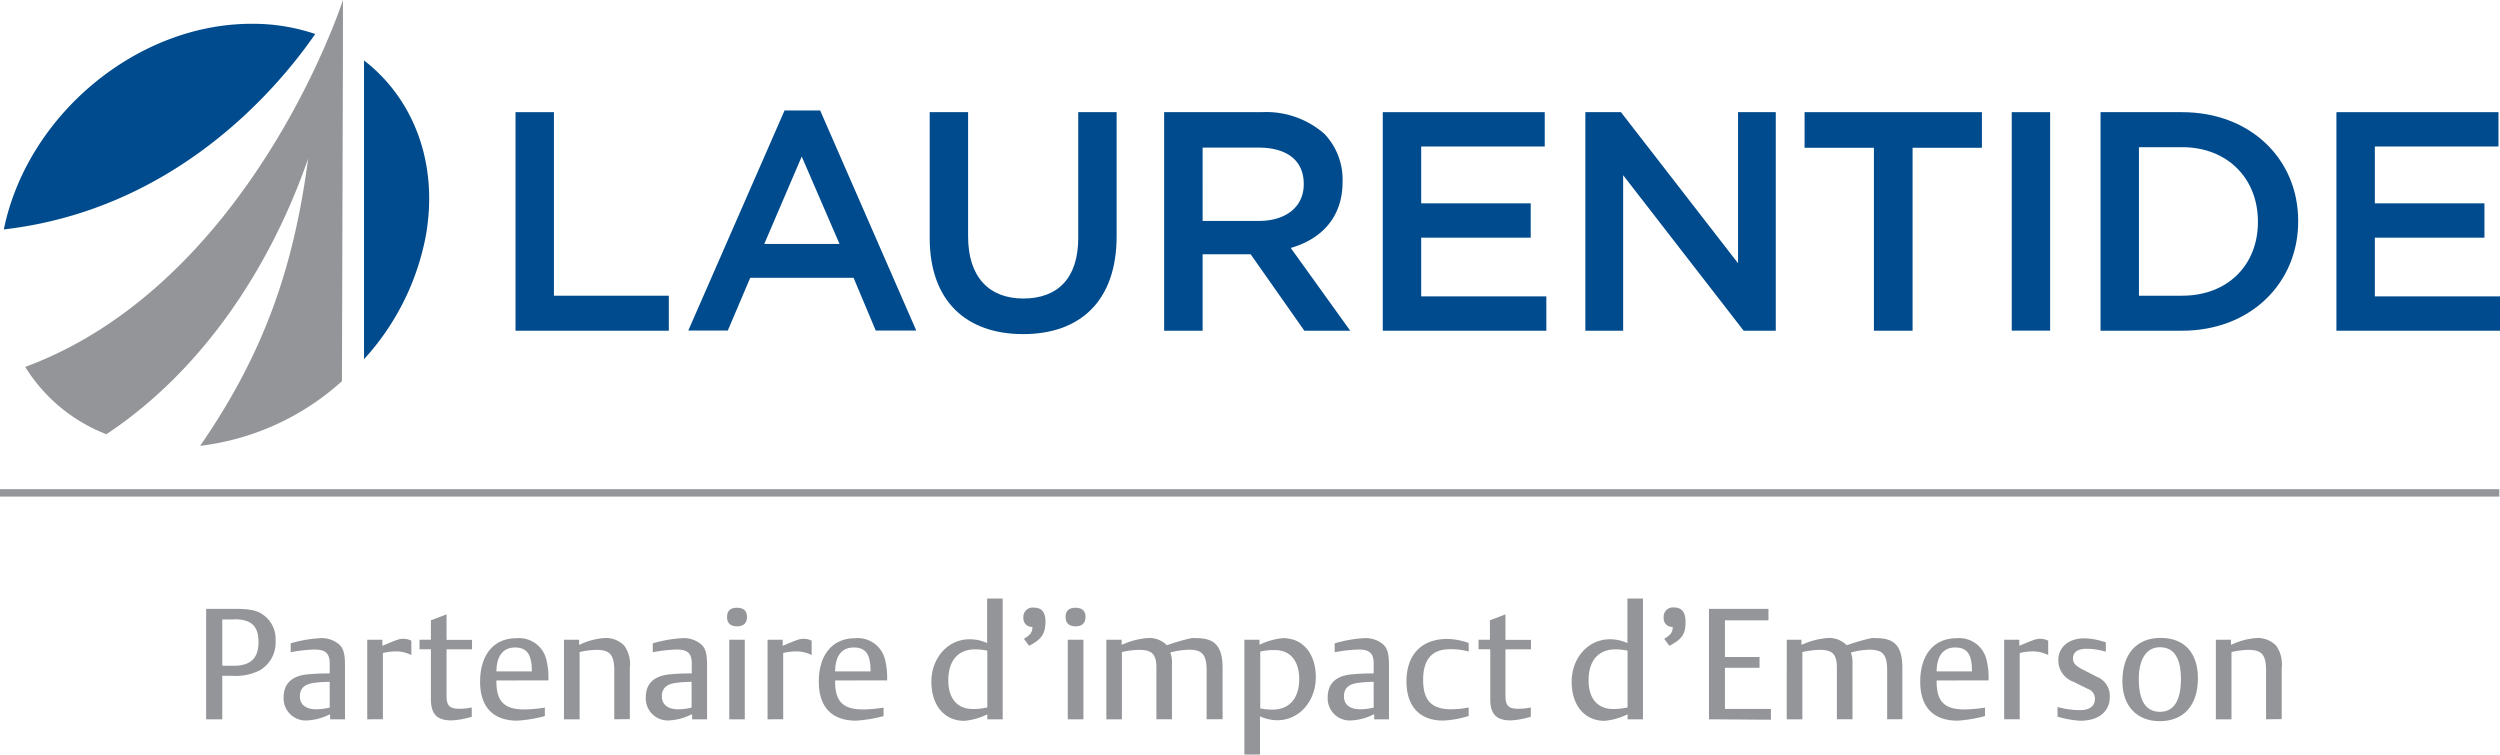 <svg xmlns="http://www.w3.org/2000/svg" width="294.21" height="88.8" viewBox="0 0 294.21 88.8"><path d="M30.55,78.9a6.32,6.32,0,0,1-3.26.63H26.16v5.12h-1.9v-13h3.23c1.87,0,2.71.16,3.45.68a3.49,3.49,0,0,1,1.49,3.06A3.77,3.77,0,0,1,30.55,78.9Zm-3-6H26.16v5.45h1.33c2,0,2.93-.88,2.93-2.79S29.56,72.88,27.54,72.88Z" fill="#939598"/><path d="M38.85,84.65v-.59a.4.4,0,0,1-.16.06,6.44,6.44,0,0,1-2.5.66,2.59,2.59,0,0,1-2.81-2.7c0-1.62.94-2.53,2.81-2.72.83-.07,1.41-.11,2.61-.11V78.08c0-1.18-.5-1.64-1.75-1.64a16.13,16.13,0,0,0-2.84.32V75.71a15.09,15.09,0,0,1,3.49-.61,3.17,3.17,0,0,1,2.24.76c.49.49.66,1.1.66,2.47v6.32Zm-.05-4.41a15.36,15.36,0,0,0-1.89.13c-1.09.15-1.62.66-1.62,1.58s.64,1.52,1.91,1.52a6.81,6.81,0,0,0,1.6-.2Z" fill="#939598"/><path d="M46.49,76.66a6.7,6.7,0,0,0-1.43.19v7.8H43.22V75.29H45V76l.48-.2c1.32-.55,1.54-.62,1.93-.62a2.09,2.09,0,0,1,1,.22v1.69A4,4,0,0,0,46.49,76.66Z" fill="#939598"/><path d="M53.15,84.78c-1.74,0-2.44-.74-2.44-2.52V76.41H49.37V75.29h1.34V73l1.84-.7v3h3v1.12h-3v5.47c0,1.15.37,1.52,1.49,1.52a7.36,7.36,0,0,0,1.48-.15v1.09A9.79,9.79,0,0,1,53.15,84.78Z" fill="#939598"/><path d="M58.42,80.08v.13c0,2.35.94,3.28,3.29,3.28a16.3,16.3,0,0,0,2.41-.22v1a16.1,16.1,0,0,1-3.24.54c-2.86,0-4.38-1.62-4.38-4.59,0-3.16,1.61-5.11,4.26-5.11a3.3,3.3,0,0,1,3.54,2.53,9.06,9.06,0,0,1,.24,2.43Zm2.19-3.88c-1.41,0-2.17,1-2.19,2.81h4.17C62.59,77,62,76.2,60.61,76.2Z" fill="#939598"/><path d="M72.29,84.65V78.94c0-1.87-.5-2.46-2.08-2.46a8.86,8.86,0,0,0-2,.26v7.91H66.37V75.29h1.78v.58c.08,0,.13-.05.17-.05a8.1,8.1,0,0,1,2.92-.74,3,3,0,0,1,2.24.92,3.78,3.78,0,0,1,.64,2.63v6Z" fill="#939598"/><path d="M81.45,84.65v-.59a.43.43,0,0,1-.17.06,6.37,6.37,0,0,1-2.49.66A2.59,2.59,0,0,1,76,82.08c0-1.62.93-2.53,2.81-2.72.82-.07,1.41-.11,2.6-.11V78.08c0-1.18-.49-1.64-1.74-1.64a16.34,16.34,0,0,0-2.85.32V75.71a15.26,15.26,0,0,1,3.49-.61,3.15,3.15,0,0,1,2.24.76c.5.49.66,1.1.66,2.47v6.32Zm-.06-4.41a15.54,15.54,0,0,0-1.89.13c-1.08.15-1.61.66-1.61,1.58s.64,1.52,1.91,1.52a6.66,6.66,0,0,0,1.59-.2Z" fill="#939598"/><path d="M86.74,73.71c-.78,0-1.18-.37-1.18-1.1s.4-1.09,1.16-1.09,1.19.35,1.19,1.07S87.53,73.71,86.74,73.71Zm-.92,10.94V75.29h1.83v9.36Z" fill="#939598"/><path d="M93.6,76.66a6.7,6.7,0,0,0-1.43.19v7.8H90.33V75.29h1.78V76l.48-.2c1.32-.55,1.54-.62,1.93-.62a2.07,2.07,0,0,1,1,.22v1.69A4,4,0,0,0,93.6,76.66Z" fill="#939598"/><path d="M98.28,80.08v.13c0,2.35.94,3.28,3.29,3.28a16.3,16.3,0,0,0,2.41-.22v1a16.1,16.1,0,0,1-3.24.54c-2.86,0-4.38-1.62-4.38-4.59,0-3.16,1.61-5.11,4.26-5.11a3.3,3.3,0,0,1,3.54,2.53,9.06,9.06,0,0,1,.24,2.43Zm2.19-3.88c-1.42,0-2.17,1-2.19,2.81h4.17C102.45,77,101.9,76.2,100.47,76.2Z" fill="#939598"/><path d="M116.19,84.65v-.57l-.19.07a7.36,7.36,0,0,1-2.53.68c-2.33,0-3.86-1.81-3.86-4.6s1.93-5,4.5-5a4.88,4.88,0,0,1,2.06.45V70.44H118V84.65Zm0-8.08a7.23,7.23,0,0,0-1.44-.15c-2,0-3.15,1.33-3.15,3.64,0,2.15,1.06,3.38,2.9,3.38a7.18,7.18,0,0,0,1.69-.19Z" fill="#939598"/><path d="M121.11,76l-.61-.82c.79-.48,1-.79,1-1.4h-.06a1,1,0,0,1-1-1.1,1.09,1.09,0,0,1,1.25-1.17c.91,0,1.35.55,1.35,1.68C123,74.61,122.59,75.23,121.11,76Z" fill="#939598"/><path d="M126.58,73.71c-.77,0-1.18-.37-1.18-1.1s.41-1.09,1.16-1.09,1.19.35,1.19,1.07S127.37,73.71,126.58,73.71Zm-.92,10.94V75.29h1.84v9.36Z" fill="#939598"/><path d="M142,84.65V78.92c0-1.87-.5-2.46-2.08-2.46a9.25,9.25,0,0,0-2.2.33,3.08,3.08,0,0,1,.2,1.27v6.59h-1.83v-6.1c0-1.54-.52-2.07-2-2.07a9,9,0,0,0-2.06.26v7.91h-1.83V75.29H132v.58l.22-.07a8.83,8.83,0,0,1,2.92-.72,2.91,2.91,0,0,1,2.18.85,1.28,1.28,0,0,1,.22-.07,24.11,24.11,0,0,1,2.66-.76,4.82,4.82,0,0,1,.61,0c2.2,0,3.07,1,3.07,3.54v6Z" fill="#939598"/><path d="M150.33,84.76a5,5,0,0,1-2.05-.46v4.5h-1.84V75.29h1.78v.57l.22-.08A7.75,7.75,0,0,1,151,75.1c2.33,0,3.85,1.82,3.85,4.61S152.91,84.76,150.33,84.76ZM150,76.5a7.35,7.35,0,0,0-1.69.18v6.69a7.08,7.08,0,0,0,1.43.14c2,0,3.16-1.32,3.16-3.63C152.87,77.73,151.82,76.5,150,76.5Z" fill="#939598"/><path d="M161.72,84.65v-.59a.38.38,0,0,1-.17.06,6.37,6.37,0,0,1-2.49.66,2.59,2.59,0,0,1-2.81-2.7c0-1.62.93-2.53,2.81-2.72.82-.07,1.41-.11,2.6-.11V78.08c0-1.18-.49-1.64-1.74-1.64a16.34,16.34,0,0,0-2.85.32V75.71a15.26,15.26,0,0,1,3.49-.61,3.15,3.15,0,0,1,2.24.76c.5.49.66,1.1.66,2.47v6.32Zm-.06-4.41a15.54,15.54,0,0,0-1.89.13c-1.08.15-1.61.66-1.61,1.58s.64,1.52,1.91,1.52a6.66,6.66,0,0,0,1.59-.2Z" fill="#939598"/><path d="M169.83,84.8c-2.75,0-4.31-1.67-4.31-4.61,0-3.18,1.8-5,4.83-5a8,8,0,0,1,2.49.48v1a8.29,8.29,0,0,0-2.18-.27c-2.13,0-3.18,1.19-3.18,3.61s1,3.46,3.31,3.46a11.39,11.39,0,0,0,2.05-.21v1A11.77,11.77,0,0,1,169.83,84.8Z" fill="#939598"/><path d="M177.82,84.78c-1.74,0-2.44-.74-2.44-2.52V76.41H174V75.29h1.34V73l1.83-.7v3h3v1.12h-3v5.47c0,1.15.37,1.52,1.49,1.52a7.38,7.38,0,0,0,1.49-.15v1.09A10,10,0,0,1,177.82,84.78Z" fill="#939598"/><path d="M191.54,84.65v-.57l-.19.07a7.36,7.36,0,0,1-2.53.68c-2.33,0-3.86-1.81-3.86-4.6s1.93-5,4.5-5a4.88,4.88,0,0,1,2.06.45V70.44h1.83V84.65Zm0-8.08a7.21,7.21,0,0,0-1.43-.15c-2,0-3.16,1.33-3.16,3.64,0,2.15,1.06,3.38,2.9,3.38a7.18,7.18,0,0,0,1.69-.19Z" fill="#939598"/><path d="M196.46,76l-.61-.82c.79-.48,1-.79,1-1.4h-.06a1,1,0,0,1-1-1.1A1.09,1.09,0,0,1,197,71.49c.92,0,1.36.55,1.36,1.68C198.38,74.61,197.94,75.23,196.46,76Z" fill="#939598"/><path d="M201.12,84.65v-13h7V73H203v4.32h4.07v1.27H203v4.84h5.41v1.27Z" fill="#939598"/><path d="M222.09,84.65V78.92c0-1.87-.5-2.46-2.08-2.46a9.25,9.25,0,0,0-2.2.33,3.08,3.08,0,0,1,.2,1.27v6.59h-1.84v-6.1c0-1.54-.51-2.07-2-2.07a9,9,0,0,0-2.06.26v7.91h-1.84V75.29H212v.58a1.44,1.44,0,0,0,.22-.07,8.94,8.94,0,0,1,2.92-.72,2.92,2.92,0,0,1,2.19.85,1.28,1.28,0,0,1,.22-.07,24.11,24.11,0,0,1,2.66-.76,4.82,4.82,0,0,1,.61,0c2.2,0,3.06,1,3.06,3.54v6Z" fill="#939598"/><path d="M227.91,80.08v.13c0,2.35.93,3.28,3.28,3.28a16.08,16.08,0,0,0,2.41-.22v1a16.15,16.15,0,0,1-3.23.54c-2.87,0-4.39-1.62-4.39-4.59,0-3.16,1.62-5.11,4.26-5.11a3.3,3.3,0,0,1,3.54,2.53,8.66,8.66,0,0,1,.24,2.43Zm2.18-3.88c-1.41,0-2.16,1-2.18,2.81h4.16C232.07,77,231.52,76.2,230.09,76.2Z" fill="#939598"/><path d="M239.12,76.66a6.7,6.7,0,0,0-1.43.19v7.8h-1.83V75.29h1.78V76l.48-.2c1.32-.55,1.54-.62,1.92-.62a2.07,2.07,0,0,1,1,.22v1.69A4,4,0,0,0,239.12,76.66Z" fill="#939598"/><path d="M244.82,84.82a11.7,11.7,0,0,1-2.68-.48V83.2a9.65,9.65,0,0,0,2.62.37c1.16,0,1.78-.46,1.78-1.34a1.22,1.22,0,0,0-.84-1.16L244,80.23a2.67,2.67,0,0,1-1.77-2.52c0-1.56,1.22-2.59,3.07-2.59a8.2,8.2,0,0,1,2.52.48v1.1a7.85,7.85,0,0,0-2.23-.35c-1.08,0-1.63.39-1.63,1.14,0,.53.29.86,1.1,1.28l1.69.87A2.41,2.41,0,0,1,248.29,82C248.29,83.73,247,84.82,244.82,84.82Z" fill="#939598"/><path d="M254.16,84.87c-2.7,0-4.39-1.8-4.39-4.7,0-3.21,1.67-5.1,4.5-5.1s4.39,1.8,4.39,4.75C258.66,83,257,84.87,254.16,84.87Zm0-8.7c-1.54,0-2.46,1.39-2.46,3.74,0,2.57.84,3.86,2.5,3.86s2.46-1.38,2.46-3.86S255.83,76.17,254.2,76.17Z" fill="#939598"/><path d="M266.68,84.65V78.94c0-1.87-.49-2.46-2.07-2.46a8.72,8.72,0,0,0-2,.26v7.91h-1.84V75.29h1.78v.58c.08,0,.13-.05.17-.05a8.1,8.1,0,0,1,2.92-.74,3,3,0,0,1,2.24.92,3.83,3.83,0,0,1,.64,2.63v6Z" fill="#939598"/><rect y="57.57" width="294.13" height="0.87" fill="#939598"/><polygon points="60.67 13.2 65.19 13.2 65.19 34.8 78.71 34.8 78.71 38.92 60.67 38.92 60.67 13.2" fill="#004b8d"/><path d="M92.33,13h4.19l11.31,25.9h-4.77l-2.61-6.21H88.29l-2.64,6.21H81ZM98.8,28.71,94.35,18.42,89.94,28.71Z" fill="#004b8d"/><path d="M109.41,28V13.2h4.52V27.82c0,4.78,2.46,7.31,6.5,7.31s6.46-2.38,6.46-7.12V13.2h4.52V27.79c0,7.67-4.33,11.53-11,11.53S109.41,35.46,109.41,28Z" fill="#004b8d"/><path d="M137,13.2h11.46a10.39,10.39,0,0,1,7.42,2.57A7.78,7.78,0,0,1,158,21.32v.08c0,4.22-2.53,6.75-6.1,7.78l7,9.74H153.5l-6.32-9h-5.65v9H137ZM148.14,26c3.23,0,5.29-1.69,5.29-4.3v-.07c0-2.76-2-4.26-5.33-4.26h-6.57V26Z" fill="#004b8d"/><polygon points="162.73 13.2 181.79 13.2 181.79 17.24 167.25 17.24 167.25 23.93 180.14 23.93 180.14 27.97 167.25 27.97 167.25 34.88 181.98 34.88 181.98 38.92 162.73 38.92 162.73 13.2" fill="#004b8d"/><polygon points="186.57 13.2 190.76 13.2 204.54 30.98 204.54 13.2 208.98 13.2 208.98 38.92 205.2 38.92 191.02 20.62 191.02 38.92 186.57 38.92 186.57 13.2" fill="#004b8d"/><polygon points="220.53 17.39 212.37 17.39 212.37 13.2 233.24 13.2 233.24 17.39 225.08 17.39 225.08 38.92 220.53 38.92 220.53 17.39" fill="#004b8d"/><rect x="236.75" y="13.2" width="4.52" height="25.71" fill="#004b8d"/><path d="M247.2,13.2h9.59c8.08,0,13.67,5.55,13.67,12.79v.07c0,7.24-5.59,12.86-13.67,12.86H247.2Zm4.52,4.12V34.8h5.07c5.4,0,8.93-3.63,8.93-8.67v-.07c0-5-3.53-8.74-8.93-8.74Z" fill="#004b8d"/><polygon points="274.96 13.2 294.03 13.2 294.03 17.24 279.48 17.24 279.48 23.93 292.38 23.93 292.38 27.97 279.48 27.97 279.48 34.88 294.21 34.88 294.21 38.92 274.96 38.92 274.96 13.2" fill="#004b8d"/><path d="M42.84,7.11V42.27a29.66,29.66,0,0,0,7.28-14.56C51.63,19.14,48.63,11.59,42.84,7.11Z" fill="#004b8d"/><path d="M37.1,4A22.9,22.9,0,0,0,29.6,2.8C16.09,2.8,3.2,13.56.45,27,20.54,24.68,32.54,10.59,37.1,4Z" fill="#004b8d"/><path d="M38.59,4.6c-4,9.49-15.15,31-35.62,38.58a19.48,19.48,0,0,0,9.55,7.92c11.31-7.49,19.32-19.66,23.74-32.43-1.65,12.55-5.07,22.75-12.71,33.8a30.29,30.29,0,0,0,16.69-7.61l.12-39.39V0S39.8,1.77,38.59,4.6Z" fill="#939598"/></svg>